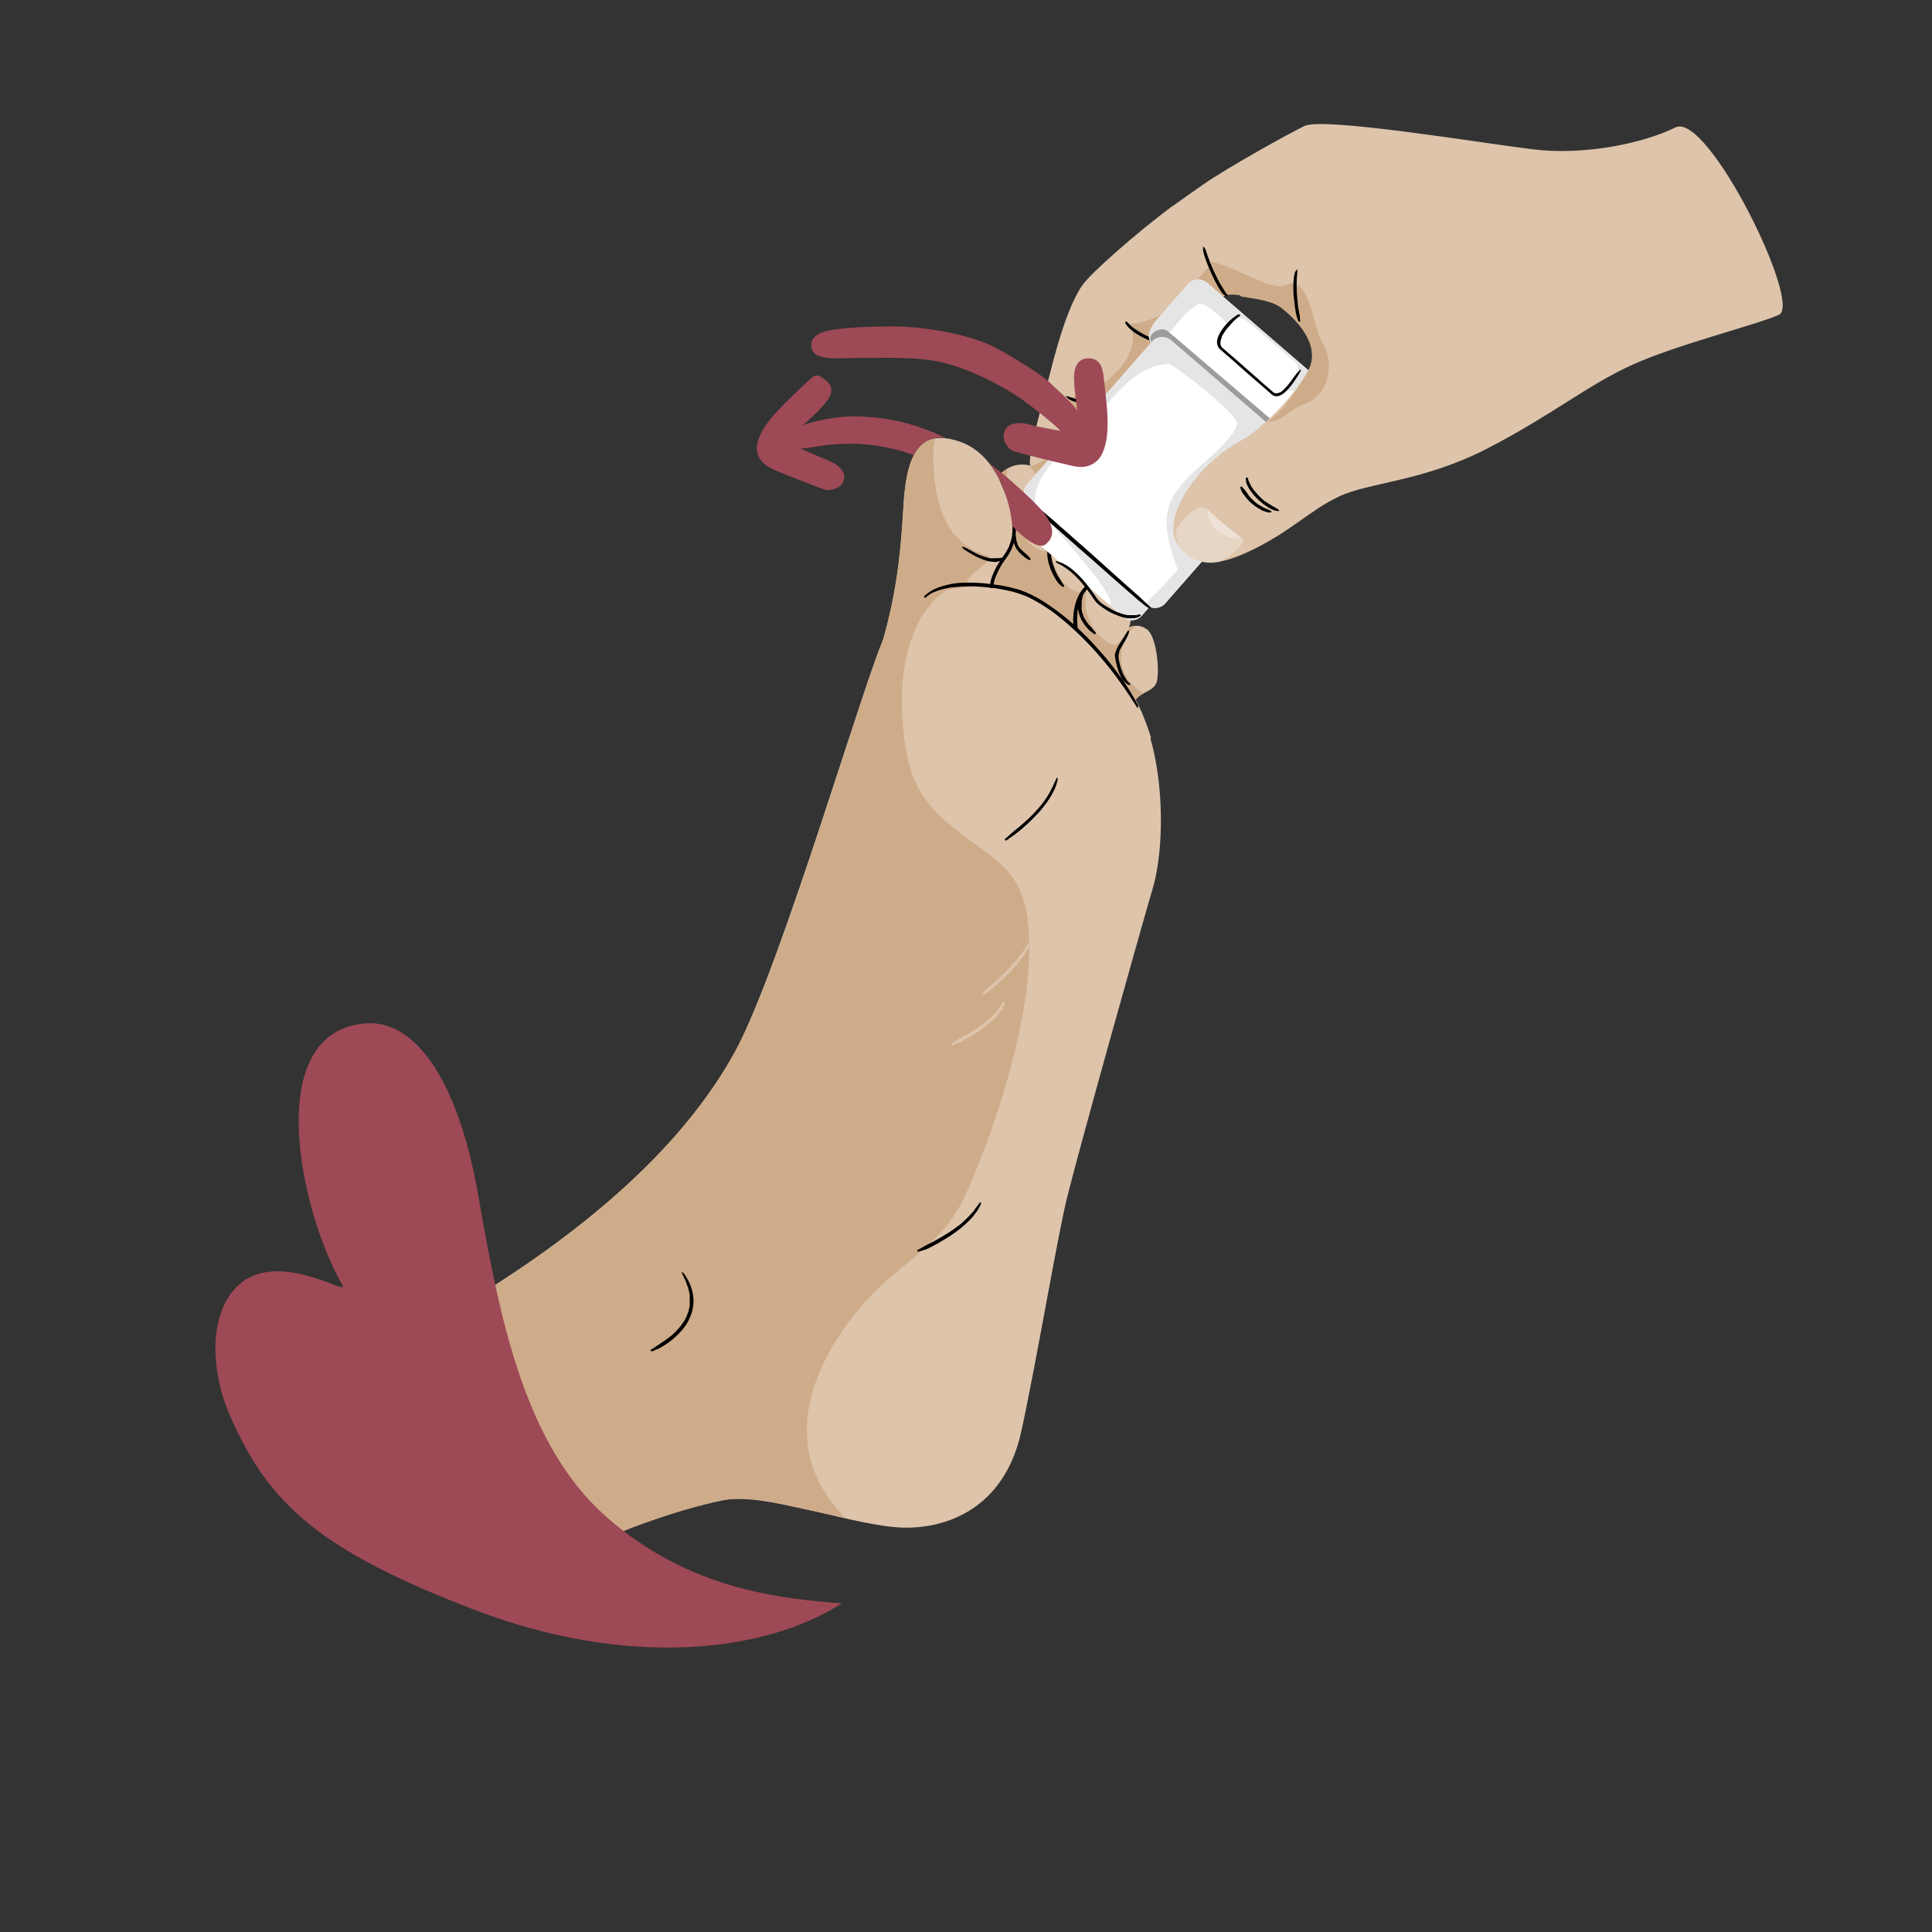 <svg viewBox="0 0 1260 1260" version="1.1" xmlns="http://www.w3.org/2000/svg" id="Layer_2">
  
  <rect x="0" y="0" width="1260" height="1260" fill="#333333" stroke="none"/>
  
  <defs>
    <style>
      .st0 {
        fill: #9c9c9c;
      }

      .st1 {
        fill: #cfac89;
      }

      .st2 {
        opacity: .3;
      }

      .st2, .st3 {
        fill: #fff;
      }

      .st4 {
        fill: #e5e5e5;
      }

      .st5 {
        fill: #ddc4ab;
      }

      .st6 {
        fill: #9e4956;
      }
    </style>
  </defs>
  <g>
    <path d="M748,410.4c5.9,4.3,8.3,24.6,6.6,33.5-1.7,8.9-15.4,6.5-15.8,18.2-.2,5.4-23.3-17-21.6-28.3,1.7-11.3,17.9-32.7,30.7-23.4Z" class="st5"></path>
    <path d="M731.9,434.8c-2.5-9.2,1.2-20.6,8.6-26.6-11,.6-22,16.5-23.3,25.7-1.7,11.3,21.4,33.7,21.6,28.3.2-5.8,3.6-8.1,7.3-10.1-6.7-3.8-12.1-8.9-14.2-17.2Z" class="st1"></path>
    <path d="M722.8,372.5c9.3,1.7,16,17.6,14.8,30.7-1.2,13.1-11.4,18.3-13.7,20-2.3,1.7-1.8,16.8-1.9,18.6s-24.9-21.1-24.6-30.9c.3-9.9,6.3-41.8,25.4-38.4Z" class="st5"></path>
    <path d="M714.2,411.2c-8.2-12.4-8.2-24.9-1.3-37-11.4,6.7-15.3,28.8-15.5,36.7-.3,9.9,24.5,32.8,24.6,30.9.1-1.8-.4-16.9,1.9-18.6s3-1.9,4.4-2.5c-5.2,0-11-5-14.1-9.6Z" class="st1"></path>
    <path d="M667.6,356.5c5.8-13.3,13.1-28.8,29.3-23.9,12,3.7,21.3,16.8,21.1,27.2-.2,16.1-11.2,22.4-13.1,25.2-3.4,5-2.5,21.4,2.5,30.7,5,9.3-31.1,5.5-36.7-3.8-5.6-9.3-9.3-41.1-3.1-55.3Z" class="st5"></path>
    <path d="M704.4,386.2c-9-1-13.6-9.8-16.3-15.6-5.6-13.1-.2-26.6,8.4-38.1-15.9-4.6-23.1,10.8-28.9,24-6.2,14.2-2.5,46,3.1,55.3,5.6,9.3,41.7,13.1,36.7,3.8-4.6-8.7-5-23.1-3-29.4Z" class="st1"></path>
    <path d="M640.6,328.2c6-15.7,16.8-29.7,33.5-23.9,12.4,4.3,17.5,15.5,18.7,27.7,1.6,16.4-10.6,24.2-13.5,29.7-3.8,7.1-4.5,25.6,2.6,36.1,6.8,10-32.2,6.4-38-4.5-5.8-11-9.7-48.4-3.2-65.1Z" class="st5"></path>
    <path d="M665.8,346.6c-5.8-9.6-10.6-30.2-8.8-41-7.4,4.2-12.8,13.1-16.5,22.6-6.4,16.8-2.6,54.2,3.2,65.1,5.8,11,44.4,14.8,38,4.5-6-9.8-5.2-29.7-2.6-36.1.3-.7.7-1.5,1.2-2.3-7-2.1-11.1-7-14.6-12.8Z" class="st1"></path>
    <path d="M571.4,432.9c10.4-34.5,15.2-56.6,17.8-102.7,2-35,10.9-50.3,35.5-42.6,22.9,7.1,31.7,32.8,34.5,48.1,4.2,22.9-5.2,27.3-9.6,37.7-6,14.2,3.7,38.8,3.7,45.4s-88.8,37.2-81.9,14.2Z" class="st5"></path>
    <path d="M633.5,383.9c-11.7-7.1,19.5-18.9,10.4-21.6-10.4-3.1-18.4-8.8-24.1-17.4-10.6-16.1-12.3-40-10.3-58.9-13.3,2.5-18.8,17.7-20.3,44.2-2.6,46.1-7.4,68.3-17.8,102.7-4.1,13.5,24.9,8.5,49.5.7-5.4-17.9,28.2-40.2,12.5-49.7Z" class="st1"></path>
    <path d="M627.5,357.1c1,1.2,2.4,2,3.7,2.8s3.2,1.9,4.9,2.8c3.6,1.8,7.4,3.4,11.4,3.7s2.2,0,3.3-.2,2.1-.7,3-1.3.2-1.4-.5-1.2-.9.2-1.4.3-.2,0-.3,0c-.1,0,.1,0,0,0s-.1,0-.2,0c-.2,0-.5,0-.7,0-.9,0-1.8.1-2.7.1s-.9,0-1.4,0-.2,0-.3,0c.2,0,0,0-.1,0-.2,0-.4,0-.7-.1-.9-.2-1.9-.4-2.8-.7s-1.9-.6-2.8-1-.1,0-.2,0c-.1,0,.2,0,0,0s-.2,0-.3-.1c-.2-.1-.5-.2-.7-.3-.4-.2-.9-.4-1.3-.6-1.7-.8-3.3-1.7-4.9-2.6s-1.6-.9-2.4-1.3-.8-.3-1.2-.5-.7-.2-1.1-.3-.5.5-.3.7h0Z"></path>
    <path d="M650.9,310.7c1.4,3.5,3,6.9,4.4,10.3,1.4,3.3,2.5,6.7,3.4,10.2s.8,3.3,1.1,5,.2,1.4.3,2.3.2,1.7.2,2.5c0,1.6,0,3.2,0,4.8s-.1,1.6-.2,2.3c0-.2,0,0,0,.1,0,0,0,.2,0,.3,0,.2,0,.4,0,.6,0,.4-.1.8-.2,1.2-.3,1.5-.7,3-1.3,4.5s-.3.7-.4,1.1,0,.2-.1.3c-.1.3,0-.2,0,.1s-.2.4-.3.6c-.3.7-.7,1.4-1.1,2.1-.8,1.5-1.8,2.9-2.8,4.3-1.1,1.5-2.1,3.1-3.1,4.7-1.6,2.7-3,5.5-4,8.5s-.7,2.4-.9,3.6-.3,2.3-.2,3.4c.1,1.9.6,3.8,1.6,5.4.1.2.2.3.3.5.4.6-.2-.3.2.3s0,0,0,.1c0,0,.1.2.2.3.3.3.5.6.8.8h.2c0,0-.1,0,0,0,0,0,0,0,.1,0,.1,0,.2.2.4.3.2.1.4.3.5.4.4.2.7.4,1.1.6s.9.3,1.3.5.7-.1.8-.5-.1-.7-.5-.8c.1,0,0,0,0,0,0,0,0,0-.1,0,0,0-.2,0-.3-.1-.2-.1-.4-.2-.6-.3s-.3-.2-.5-.3-.2-.1-.3-.2,0,0-.1,0-.2-.2,0,0c-.3-.2-.6-.5-.9-.8s-.3-.3-.4-.4-.1-.2-.2-.2c.2.2,0,0-.1-.1-.2-.3-.4-.7-.6-1s0-.2-.1-.3,0,0,0-.1c0-.1,0,0,0,0-.1-.2-.2-.4-.2-.6-.1-.4-.2-.8-.3-1.2s0-.2,0-.3,0-.1,0-.2c0-.2,0,0,0,0,0,0,0-.3,0-.3,0-.1,0-.3,0-.4,0-1,0-2,0-3s0-.3,0-.4c0,.4,0-.1,0-.2,0-.3,0-.6.2-.8.1-.6.3-1.2.4-1.8s.4-1.2.6-1.8.2-.6.4-1,.1-.3.2-.4,0-.2.1-.2c-.1.2,0-.1,0-.2.6-1.5,1.4-2.9,2.1-4.3s1.8-3.1,2.8-4.5c1-1.5,2.1-2.9,3.1-4.5,1.7-2.8,2.9-5.8,3.7-8.9,1.6-6.4,1.3-13.1-.2-19.5-1.6-7-4.4-13.8-8-20.1-.5-.8-1-1.6-1.5-2.4s-1-.1-.8.3h0Z"></path>
    <path d="M715.1,372.4c-1,1.6-1.9,3.3-3,4.8s-.5.7-.7,1-.1.2-.2.2-.1.1,0,0c0,0,0,0,0,.1-.1.2-.3.3-.4.5-.5.6-1,1.2-1.6,1.8-2.1,2.3-4.3,4.6-5.7,7.4-1.4,2.7-2.3,5.8-2.9,8.8s-.9,6.5-.6,9.8.4,3,1,4.3c.5,1.2,1.2,2.4,2.1,3.3s.4.4.6.6.6.3.9,0,.2-.7,0-.9-.2-.2-.3-.3-.1-.2,0-.1,0-.1,0-.1c-.2-.2-.3-.5-.4-.7s-.3-.5-.4-.8,0,.1,0,0,0-.1,0-.2c0-.1-.1-.3-.1-.4-.2-.6-.4-1.3-.5-1.9s-.1-.7-.2-1,0-.3,0-.5,0-.2,0-.3,0,0,0-.1c0-.2,0,.2,0,0-.2-1.5-.2-3-.2-4.6s0-1.6.2-2.4,0-.4,0-.6,0-.2,0-.3,0,0,0-.1,0-.3,0-.1,0,0,0,0c0,0,0-.1,0-.2,0,0,0-.2,0-.3,0-.2,0-.4.1-.6.3-1.6.6-3.1,1.1-4.6s.4-1.4.7-2.1.3-.7.4-1,0-.2,0,0c0,0,0-.2,0-.2,0-.2.1-.3.2-.5.3-.7.7-1.3,1-1.9s.4-.6.6-1,.2-.3.3-.4,0-.1.1-.2.2-.3,0-.1c.9-1.2,2-2.3,3-3.4s2.1-2.5,3.1-3.9c1.1-1.5,1.8-3.2,2.4-5s.2-1,.3-1.5-.6-.5-.8-.2h0Z"></path>
    <path d="M705.5,386.3c-.9,1.1-1.5,2.5-1.8,3.9s-.6,2.5-.6,3.8c-.1,2.2,0,4.4.7,6.5,1.1,3.7,3.2,6.9,5.8,9.7.3.3.6.7,1,1s.8.6,1.2.9c.6.5,1.3.9,1.9,1.4s.7,0,.8-.2.2-.6,0-.9c-1-1.1-1.9-2.3-2.9-3.4s-1.1-1.2-1.7-1.8-.3-.3-.4-.5-.1-.2-.2-.3,0,0,0-.1c0,0,0,0,0,0,0,0,0,0,0,0,0,0-.3-.4-.4-.5-.1-.2-.3-.4-.4-.6-.5-.7-1-1.5-1.4-2.3s-.4-.8-.6-1.3,0-.1,0-.2c0,0,0,.2,0,0s0-.2-.1-.3c0-.2-.2-.5-.3-.7-.3-.9-.6-1.9-.7-2.9s0-.2,0-.3,0-.3,0-.1,0,0,0-.1c0-.3,0-.5,0-.8,0-.5,0-1.1,0-1.6s0-1.2.1-1.9,0-.4,0-.6,0-.1,0-.2,0-.3,0-.1c0-.4.1-.7.2-1.1.3-1.5.7-3,.8-4.5,0-.4-.5-.6-.7-.3h0Z"></path>
    <path d="M684.7,355.6c-1.3,1.3-1.6,3.3-1.7,5.1,0,2.1.3,4.1.8,6.1,1,4.1,2.8,8.1,5.1,11.7.6.9,1.2,1.8,2,2.5s1.3,1.2,2.1,1.7.7,0,.8-.2.2-.6,0-.9-.2-.3-.3-.4,0,0,0,0,0,0,0-.1c0,0-.1-.2-.2-.2-.2-.3-.4-.6-.6-.9s-.4-.7-.6-1-.5-.7-.7-1.1c-1.1-1.6-2.1-3.4-2.9-5.2s-.4-1-.7-1.5,0,0,0,0c0,0,0-.1,0-.2,0-.1,0-.2-.1-.4-.1-.3-.2-.5-.3-.8-.4-1-.7-2-1-3-.3-1-.5-2-.7-3s0-.5-.1-.7,0-.1,0-.2,0-.3,0,0,0,0,0,0c0,0,0-.2,0-.2,0-.5,0-.9-.1-1.4,0-1,0-2,0-3s0-.2,0-.4,0-.2,0,0c0-.1,0-.2,0-.4s0-.2,0-.3,0-.2,0,0,0-.1,0-.1c0-.2,0-.4.1-.7s0-.5,0-.7c0-.4-.5-.5-.7-.3h0Z"></path>
    <path d="M661.2,347.7c-.1.2-.2.4-.3.7s0,.5-.1.7c0,.5,0,1,0,1.6,0,.9.1,1.8.3,2.7.3,1.4.8,2.8,1.5,4,1.2,2.1,3,3.8,4.8,5.3s1.2,1,1.8,1.4,1.2.7,1.9,1.1.6,0,.8-.1.3-.6.1-.8c-.4-.5-.8-1.1-1.3-1.6s-.4-.5-.7-.7-.5-.4-.7-.6c-.9-.7-1.8-1.5-2.6-2.3s-.8-.8-1.2-1.2-.2-.2-.3-.3c-.2-.2.2.2,0,0s-.1-.1-.2-.2c-.2-.2-.3-.5-.5-.7-.3-.5-.6-1.1-.9-1.6s0-.2,0,0c0,0,0,0,0-.1,0,0,0-.1,0-.2,0-.2-.1-.3-.2-.5-.1-.3-.2-.7-.3-1-.2-.9-.4-1.7-.5-2.6s0-.1,0-.2c0-.2,0,.2,0,0s0-.3,0-.4c0-.3,0-.6-.2-.9,0-.6-.2-1.1-.5-1.6s-.6-.3-.7,0h0Z"></path>
    <path d="M735.8,411c-.8,1.1-1.5,2.3-2.2,3.4s-1.5,2.5-2.3,3.7c-1.4,2.2-2.9,4.5-3.7,7s-.5,2.1-.4,3.2c.2,1.7.5,3.5,1,5.2.7,2.9,1.7,5.7,3.1,8.4.6,1.2,1.4,2.2,2.4,3.1s1.6,1.3,2.6,1.7,1.1-.8.5-1.2-.3-.2-.5-.3,0,0-.1,0-.2-.1-.2-.2c-.3-.3-.6-.6-.9-1,.1.2,0-.1-.1-.2,0,0-.1-.2-.2-.3-.1-.2-.3-.4-.4-.6-.3-.5-.6-1-.9-1.5s-.6-1.1-.9-1.6-.3-.6-.4-.9-.1-.3-.2-.5c-.1-.3,0,.1,0,0s0-.2-.1-.3c-.6-1.4-1-2.8-1.4-4.2-.4-1.6-.8-3.2-1-4.8s0-.4,0-.6,0-.2,0-.3,0-.2,0,0c0-.2,0-.5,0-.7s0-.2,0-.3c0-.3,0,.2,0-.1s0-.5.2-.8.1-.5.2-.7,0-.2.1-.4,0-.1,0-.2.1-.3,0-.2,0,0,0,0c0,0,0-.1,0-.2,0-.1.1-.2.2-.4.1-.3.3-.6.4-.8.6-1.2,1.3-2.3,2-3.5s1.6-2.7,2.3-4.1.7-1.5,1-2.2.2-.7.3-1,.2-.8.2-1.1-.6-.5-.8-.2h0Z"></path>
    <path d="M665.6,387.7c-37.8-12.5-74.6-.1-87.6,25.1-13,25.2-66.9,212.8-97.9,271.8-53.5,101.7-189.6,172.4-200.7,179.5-11.1,7.1,52.8,170.8,86,153.1,33.3-17.7,76.8-32.8,105.6-38.7,28.8-5.9,87.7,17.8,119.9,17.8s65.2-16.9,75.2-62.9c10-46,23.8-128.6,30-153.1,8.3-33.3,45.7-166.8,55.7-201,10-34.2,6.3-100.2-14.8-125-21.1-24.8-39.8-56.1-71.4-66.6Z" class="st5"></path>
    <path d="M589.5,494.1c0,0,0-.2,0-.3,0,0,0,.4,0,.3Z" class="st1"></path>
    <path d="M561.1,852.7c23.4-28.5,53.5-39.6,68.6-73.5,30.6-68.6,55.5-165.1,32.9-203.6-15.4-26.1-60.4-35.2-70.2-79.3-8.3-37.3-6.5-89.7,24.7-111.4-17.7,4.1-32,14.1-39.2,27.9-13,25.2-66.1,213.2-97.9,271.8-57,105.2-189.6,172.4-200.7,179.5-11.1,7.1,52.8,170.8,86,153.1,33.3-17.7,76.8-32.8,105.6-38.7,20.4-4.2,42,4.2,80.1,11.1-46.9-47.9-17.8-103.9,10-136.9Z" class="st1"></path>
    <path d="M689,507.7c-.9,1.8-1.7,3.7-2.6,5.6-.9,1.9-1.9,3.6-2.9,5.4-1.1,1.8-2.3,3.5-3.5,5.1s-.1.2-.2.3-.2.3-.1.1c-.2.2-.3.4-.5.6-.3.4-.6.8-1,1.2-.6.8-1.3,1.5-2,2.3-2.6,2.9-5.3,5.6-8.2,8.1-2.4,2.2-4.9,4.2-7.4,6.2-1,.8-1.8,1.6-2.8,2.5s-1.3,1.2-2,1.8-.1.1-.2.2,0,0,0,0,0,0,0,0h-.1c0,0,0,0,0,0-.3.2-.2.7,0,.9s.7.2.9,0-.2.1,0,0,0,0,.1,0c0,0,.1-.1.2-.2.2-.1.3-.2.5-.3.4-.3.8-.5,1.1-.8,1-.7,1.9-1.3,2.9-2s2.4-1.9,3.6-2.8,2.6-2.2,3.8-3.3c2.9-2.5,5.6-5.2,8.2-8s5.4-6.4,7.7-9.9c1.1-1.7,2.1-3.6,3-5.4s1.6-3.9,2.1-6,.2-1,.2-1.6-.6-.6-.8-.2h0Z"></path>
    <path d="M676.6,602.2c-.2.6-.5,1.1-.7,1.7s-.4,1.1-.6,1.6c-.5,1.2-.9,2.1-1.4,3.2-.9,2.2-2,4.3-3.2,6.3-1.2,2-2.4,4-3.8,5.9-.7,1-1.4,1.9-2.1,2.8s0,0-.1.1c-.2.2.1-.2,0,0s-.2.2-.2.3c-.2.2-.4.5-.6.7-.4.4-.7.9-1.1,1.3-2.8,3.3-5.7,6.5-8.8,9.5s-2.8,2.6-4.2,3.9-2.5,2.2-3.8,3.3c-1.7,1.6-3.5,3.2-5.1,4.9s-.1.1-.2.2,0,0,0,0,0,0,0,0h-.1c0,0,0,0,0,0-.6.6.3,1.5.9.9h0c-.1,0-.1,0,0,0,0,0,0,0,0,0,0,0,0,0,.1,0,0,0,.2-.1.2-.2s0,0,.1,0-.1,0,0,0,.2-.1.3-.2c.2-.1.4-.3.6-.4s.2-.1.3-.2.3-.2.1-.1,0,0,0,0c0,0,.1,0,.2-.1.1,0,.2-.2.3-.2s.1,0,.2-.1,0,0,0,0c0,0,0,0,0,0,.2-.2.2-.2,0,0,0,0,.3-.2.3-.2.1-.1.3-.2.4-.3.3-.2.5-.4.8-.6s.1-.1.2-.2.2-.1.2-.2c-.2.2-.1,0,0,0,.1-.1.3-.2.4-.3,1.3-1,2.6-2.1,3.9-3.3,1.4-1.2,2.8-2.5,4.1-3.8,3.1-3,6.1-6,8.8-9.3,3.1-3.6,5.9-7.4,8.3-11.5,1.2-2,2.3-4.1,3.2-6.3,1-2.2,1.8-4.5,2.3-6.9s.2-1.2.2-1.8-.6-.6-.8-.2h0Z" class="st5"></path>
    <path d="M444.8,830.4c.7,1.5,1.4,3,2.1,4.5s.3.7.5,1.1.1.2,0,.1c0,0,0,.2.1.3,0,.2.2.4.3.7,0-.2,0,0,0,.1,0,0,0,.2,0,.2,0,.2.1.4.2.5.1.3.3.7.4,1,.5,1.3.8,2.6,1.1,4s.2,1.3.3,1.9,0,.1,0,.2c0,.2,0-.2,0,0s0,.3,0,.5c0,.3,0,.6,0,.9,0,1.2,0,2.4,0,3.6s0,.6,0,.8,0,.3,0,.4,0,.1,0,.2c0,.2,0-.2,0,0,0,.6-.2,1.1-.3,1.7-.2,1.1-.5,2.1-.9,3.2s-.2.5-.3.8-.2.5-.3.7c0-.1,0-.2,0,0s0,.1,0,.2c0,.1-.1.3-.2.4-.1.2-.2.5-.3.7-.9,1.9-2.1,3.7-3.4,5.4,0,0,0,0,0,0,0,0,0-.1,0,0,0,0,0,.1-.1.2,0,.1-.2.2-.3.3-.2.2-.3.4-.5.6-.3.4-.7.8-1,1.2-.7.8-1.4,1.5-2.1,2.2s-1.5,1.4-2.2,2-.8.6-1.1.9-.4.3-.6.4-.2.1-.3.2,0,0-.1.1,0,0,0,0c-.1.1.2-.1,0,0-1.4,1.1-2.9,2.1-4.4,3.1s-2.5,1.7-3.7,2.5-1.8,1.2-2.7,1.7-.2.1-.2.2,0,0-.1,0,0,0-.1,0c-.2.2.1,0,0,0-.7.4,0,1.5.7,1.1s0,0,0,0c0,0,.1,0,.2,0s0,0,.1,0c0,0,.2,0,.3-.1.2,0,.4-.2.6-.3s.5-.2.7-.3.3-.1.4-.2.2,0,0,0c0,0,.2,0,.3-.1s.1,0,.2-.1c.1,0,.3-.1.4-.2s.1,0,.2,0,0,0,.1,0c.2-.1-.3.1,0,0s.7-.3,1-.5c.7-.4,1.4-.7,2-1.1,1.5-.9,3-1.9,4.4-2.9s3.2-2.5,4.7-3.9,3-2.9,4.3-4.5,2.7-3.5,3.7-5.5,1.9-4.1,2.5-6.3c.6-2.3.9-4.7.9-7.1s-.5-5.3-1.3-7.8c-.9-3-2.3-5.8-4-8.4-.5-.7-1-1.4-1.6-2s-.8.1-.7.5h0Z"></path>
    <path d="M654.5,653.2c-.9,1.3-1.7,2.6-2.6,3.8s0,0,0,.1c0,0,.2-.2,0,.1s-.1.2-.2.2c-.1.2-.2.3-.4.5s-.2.3-.4.5c.1-.1,0,0,0,0,0,0-.1.2-.2.3-.5.6-1,1.3-1.6,1.9-1.1,1.2-2.3,2.4-3.6,3.6s-1.3,1.1-2,1.7-.7.5-1,.8-.3.3-.5.4-.1.1-.2.2,0,0-.1,0c.2-.2,0,0,0,0-2.7,2-5.5,3.9-8.3,5.7-2.5,1.5-5,2.9-7.5,4.3s-1.9,1.2-2.8,1.8-1.4.9-2.1,1.3-.1,0-.2.1-.4.3-.2.1c-.7.4,0,1.5.7,1.1-.2.1,0,0,0,0s0,0,.1,0c0,0,.1,0,.2-.1.2,0,.3-.2.5-.2.4-.2.8-.3,1.1-.5s.2,0,.3-.1c0,0,0,0,0,0h-.1c0,0,.1,0,.2,0,0,0,.1,0,.2,0,.2-.1.5-.2.7-.3s.2-.1.3-.2.1,0,.2,0,0,0,0,0c0,0,0,0,0,0-.2,0,0,0,.2,0,.3-.1.5-.2.8-.4,1.2-.5,2.3-1.2,3.5-1.9s2.6-1.5,4-2.3c2.9-1.7,5.7-3.6,8.3-5.6,2.8-2.1,5.5-4.4,7.9-6.9,1.2-1.2,2.2-2.6,3.2-4s1.6-2.8,2.2-4.3c.1-.4.2-.7.2-1.1s-.5-.7-.8-.3h0Z" class="st5"></path>
    <path d="M639.5,783.7c-.3.4-.7.8-1,1.3s-.6.8-.9,1.2c-.6.8-1.2,1.6-1.9,2.5s0,.1-.1.2-.1.2,0,0c0,0-.1.2-.2.3-.2.2-.3.4-.5.7-.3.4-.6.8-1,1.1-.7.8-1.4,1.5-2.1,2.3-1.4,1.5-3,2.9-4.5,4.3s-1.6,1.3-2.4,1.9-.2.2-.3.2,0,0-.1.1c.2-.1,0,0,0,0-.2.2-.4.3-.7.5-.4.3-.8.6-1.2.9-3.1,2.3-6.4,4.3-9.7,6.2-1.5.8-3,1.7-4.5,2.5s-2.7,1.3-4,2-2.1,1.2-3.2,1.8-1.6.9-2.3,1.3-.1,0-.2.1,0,0-.1,0,0,0,0,0h-.1c.1,0,.1,0,0,0-.7.4,0,1.5.7,1.1s-.3.1,0,0,0,0,.1,0,0,0,0,0c0,0,.2,0,.3-.1s0,0,.1,0c0,0-.2,0,0,0s.2,0,.3-.1c.2,0,.4-.2.6-.2s.2,0,.3-.1c.4-.2.1,0,0,0,0,0,0,0,0,0,0,0,.1,0,.2,0,.1,0,.2,0,.3-.1s.1,0,.2,0,0,0,0,0c.2-.1.3-.1,0,0h0c.3-.1.5-.2.8-.3s.6-.2.8-.3.1,0,.2,0c.5-.2.2,0,0,0,0,0,0,0,.1,0,.2,0,.3-.1.5-.2,1.4-.6,2.8-1.3,4.1-2,1.5-.8,3-1.6,4.4-2.4,3.3-1.9,6.6-3.9,9.7-6.1,3.4-2.4,6.7-5.1,9.6-8s2.9-3.1,4.2-4.8,1.2-1.7,1.8-2.6,1-1.8,1.5-2.8.4-1,.5-1.5-.4-.7-.7-.4h0Z"></path>
  </g>
  <path d="M750.8,481.5c-3.2-10.4-8.8-24.9-14.1-31.2-20-23.5-36.8-51.1-67.3-61.5-19.4,32,43.4,77.9,81.4,92.7Z" class="st5"></path>
  <path d="M742.4,460.4c-.8-1.6-1.6-3.1-2.4-4.6-.9-1.5-1.8-3-2.7-4.5-1.8-3-3.8-6-5.8-8.8s-4.2-5.8-6.4-8.6c-2.2-2.8-4.4-5.5-6.7-8.1-2.3-2.6-4.6-5.1-6.9-7.6s-4.7-4.8-7.1-7.1c-2.3-2.2-4.7-4.4-7.2-6.5-2.4-2-4.8-4-7.4-5.9s-4.7-3.4-7.1-5c-2.3-1.5-4.6-2.9-6.9-4.2s-4.5-2.3-6.9-3.3-4-1.6-6.1-2.1-3.7-1-5.5-1.4-4.5-.9-6.7-1.2-5.2-.7-7.8-1-5.3-.4-8-.5-5.4,0-8.1.1-5.4.5-8,1.1-4.8,1.2-7.1,2.1-4.3,1.9-6.2,3.3-1.7,1.4-2.5,2.1.3,1.5.9.9,1.5-1.3,2.5-1.9,1.9-1.2,2.9-1.6.1,0,.2,0,.2-.1,0,0c.2,0,.3-.1.5-.2s.3-.1.4-.2.2-.1,0,0c0,0,.2,0,.3-.1.5-.2,1.1-.4,1.6-.6,1.1-.4,2.3-.7,3.5-1s2.4-.5,3.6-.7,1.3-.2,1.9-.3-.2,0,0,0,.2,0,.2,0c.2,0,.3,0,.5,0,.3,0,.7,0,1-.1,2.7-.3,5.3-.4,8-.5,5.3,0,10.6.3,15.9,1s.3,0,.5,0,.3,0,0,0c0,0,.1,0,.2,0,.3,0,.6,0,.9.1.6,0,1.2.2,1.8.3,1.2.2,2.3.4,3.5.6,2,.4,4.1.8,6.1,1.3s3.7,1,5.4,1.6,1.1.4,1.6.6.5.2.8.3.3.1.4.2.1,0,.2,0,.4.1,0,0c1.1.4,2.2,1,3.3,1.5,4.8,2.4,9.4,5.2,13.8,8.3,1.2.8,2.3,1.7,3.5,2.6s.6.4.9.7-.2-.1,0,0,.1.1.2.2c.2.1.3.3.5.4.6.5,1.2,1,1.8,1.4,2.5,2,4.9,4.1,7.2,6.2,4.9,4.5,9.6,9.2,14.1,14.1,4.6,5.1,9.1,10.5,13.2,15.9,4.2,5.6,8.2,11.3,12,17.2.9,1.4,1.8,2.8,2.7,4.2s1,0,.7-.4h0Z"></path>
  <path d="M549,1045.7c-41-3.2-99.8-9.2-153.4-56.3-53.5-47.1-69.6-129.1-83.6-209.3-14.2-81.6-44.1-114.7-72.9-112.7-69.1,4.6-43.6,122.8-15.7,170.9,4.5,7.7-46-26.6-71.1,3.2-16.3,19.3-14.4,53.8-2.6,81.1,25.7,59.4,60.2,88.9,158.7,126.9,100.1,38.6,190,28.7,240.5-3.8Z" class="st6"></path>
  <g>
    <path d="M705.6,186.4c-12.3,18.2-20.8,57.8-24,69.8-5.2,19.5-10.9,40.3-9.8,47.1,1.2,6.8,13.9,13.1,29.7,5.3,15.8-7.8,22.3-32.9,25.3-38.4,3-5.4,25.8-42.8,28.5-47,2.7-4.2,40.1-29.4,44-30.7,1.6-.6,6.3-.6,11.9.1-18.6-17-20.6-48.6-46.6-58.2-22.7,16.9-53.4,43.7-59,52Z" class="st5"></path>
    <path d="M737,211.4c9.2,20-16.5,44.4-41.1,48.2,12.5,10.9.8,28.3-12.7,38.8-4.1,3.2-6,4-11.2,5.4,1.7,6.6,14.2,12.4,29.6,4.8,15.8-7.8,22.3-32.9,25.3-38.4,3-5.4,25.8-42.8,28.5-47,2.7-4.2,40.1-29.4,44-30.7,1.6-.6,6.3-.6,11.9.1-4.3-3.9-17.3-15.7-21.6-19.7-19.4,19.4-25.4,35.3-52.6,38.5Z" class="st1"></path>
    <path d="M784.6,161.1c0,.2,0,.4,0,.6s0,.1,0,0c0,0,0,.2,0,.3s0,.2,0,.3c0,.4,0,.9.1,1.3.1,1.1.5,2.2.8,3.3.8,2.6,1.8,5.1,2.8,7.5,1.2,2.8,2.4,5.5,3.7,8.1,1.2,2.3,2.4,4.6,3.8,6.8s1.2,1.7,2,2.5.3.3.4.4.1.1.2.2,0,0,.1,0,.2.2.1,0,0,0,0,0c.3.2.6.5.9.7s.1,0,.2.1,0,0,0,0c0,0,.3.2,0,0,.7.4,1.4-.7.7-1.1.2.1,0,0,0,0s-.1,0-.2-.2c-.1-.1-.2-.2-.3-.3s-.1-.1-.2-.2,0,0,0-.1,0,0,0,0c.2.2-.2-.3-.1-.1s.2.2,0,0,0,0,0,0c0,0,0,0,0-.1,0,0-.1-.2-.2-.2-.5-.8-1-1.6-1.5-2.4-1.4-2.1-2.6-4.2-3.7-6.4s-2.6-5.1-3.7-7.8c-.1-.3-.3-.6-.4-1s-.1-.3-.2-.5,0,0,0,0c0,0,0,0,0-.1,0,0,0-.2-.1-.3-.3-.6-.5-1.3-.8-1.9-.5-1.2-.9-2.4-1.4-3.7s-.7-2.1-1.1-3.2-.1-.5-.2-.7c-.1-.4,0-.2,0,0,0,0,0,0,0,0,0,0,0-.1,0-.2,0-.1,0-.2-.1-.3-.2-.4-.3-.9-.4-1.3s0-.1,0-.2c0-.1,0,0,0,0s0,0,0-.1c-.1-.3-.7-.5-.8,0h0Z"></path>
    <path d="M695.8,259.1c.1.2.3.4.4.5s.4.3.6.5c.4.3.7.5,1.1.7.9.5,1.8.8,2.7,1.1,2.1.7,4.2,1,6.3,1.3,4.2.5,8.5.5,12.7-.2s2-.4,3-.9,1.5-.7,2.1-1.2.4-.5.3-.8-.5-.5-.8-.4c-1.4.6-3,.8-4.5,1.1s-.9.2-1.4.2-.4,0-.7,0c.3,0,0,0-.2,0-.1,0-.3,0-.4,0-1,.1-2,.2-3.1.2-2.1,0-4.3,0-6.4-.2s-1-.1-1.6-.2.2,0,0,0-.1,0-.2,0c-.1,0-.2,0-.4,0-.3,0-.5,0-.8-.1-1-.2-2-.4-3-.6s-2-.6-3-.9-1.7-.6-2.6-.8-.7.3-.5.6h0Z"></path>
    <path d="M733.8,209.8c0,.2,0,.4,0,.6s.2.4.3.6c.2.4.3.7.6,1,.5.7,1.1,1.4,1.7,2,1.4,1.3,2.9,2.5,4.5,3.5,3.2,2.1,6.6,3.8,10.1,5s.8.3,1.2.4.9.2,1.4.2.2,0,.3,0,0,0,0,0c0,0,0,0,0,0h.2c.2,0,.4,0,.5,0,.3,0,.6,0,1,0,.7,0,.9-1.1.2-1.3s-.5-.2-.8-.2-.3,0-.4-.1-.1,0-.2,0h0c.2,0,.2,0,0,0,0,0,0,0-.1,0-.1,0-.3-.1-.4-.2s.2,0,0,0,0,0-.1,0c-.1,0-.3-.1-.4-.2-.4-.1-.7-.3-1.1-.4-.8-.2-1.5-.5-2.3-.8s-.4-.2-.6-.3,0,0-.1,0c-.2,0,0,0,0,0-.1,0-.3-.1-.4-.2-.4-.2-.8-.4-1.2-.5-1.7-.8-3.4-1.7-5-2.7s-1.6-1-2.3-1.5-.4-.3-.5-.4-.2-.1-.3-.2,0,0-.1,0c.2.2,0,0,0,0-.4-.3-.7-.6-1-.8-.7-.6-1.4-1.2-2-1.9s-.6-.6-.9-.9-.3-.3-.4-.4-.2-.2-.3-.2,0,0-.2-.1c-.2-.2-.8-.1-.7.3h0Z"></path>
    <g>
      <path d="M787.3,184.5l85.6,73.9c3.7,3.2,4,8.8.8,12.4l-22.7,26c-3.2,3.7-9.8,4.3-13.5,1.1l-86.6-74.8c-3.7-3.2,0-10.3,3.1-14l20.9-23.8c3.2-3.7,8.8-4,12.4-.8Z" class="st3"></path>
      <path d="M872.8,258.4l-85.6-73.9c-3.7-3.2-9.2-2.8-12.4.8l-20.9,23.8c-3.2,3.7-6.8,10.8-3.1,14l3,2.6c10.3-7.4,15.9-20.9,27.7-27.4,3.5-2,13.9,7.6,18.5,12.6-10.4,20,30.5,51.2,52.4,42.7,2.1,6.4,0,13.2-2.8,18.8-3.7,8.5-9,16-14.8,23.2l2.6,2.3c3.7,3.2,10.3,2.6,13.5-1.1l22.7-26c3.2-3.7,2.8-9.2-.8-12.4Z" class="st4"></path>
      <path d="M839.7,282.7c-7-6.1-72.7-62-77.7-66.4-5-4.4-14.4,1.9-11.2,6.3s75.5,66.5,86.1,75.8c2.4,2.1,11.1,1.4,12.7-1.8,1.7-3.2-2.6-7.4-9.9-13.8Z" class="st0"></path>
      <path d="M709.1,296l66.3,57.1c3.7,3.2,4,8.8.8,12.4l-31.4,35.9c-3.2,3.7-8.8,4-12.4.8l-66.3-57.1c-3.7-3.2-4-8.8-.8-12.4l31.4-35.9c3.2-3.7,8.8-4,12.4-.8Z" class="st3"></path>
      <path d="M681.7,337.3c6.7,7.7,48,52.9,42.2,57.5l8.8,7.7c3.4,3,8.6,2.7,11.6-.7l32.2-36.8c3-3.4,2.6-8.6-.8-11.6l-67.2-57.8c-3.4-3-8.6-2.7-11.6.7l-26.4,30.1c3.7,3.5,7.5,7.1,11.1,10.9Z" class="st4"></path>
      <path d="M763.8,222l76.8,66.2c3.7,3.2,4,8.8.8,12.4l-81.4,92.9c-3.2,3.7-8.8,4-12.4.8l-76.8-66.2c-3.7-3.2-4-8.8-.8-12.4l81.4-92.9c3.2-3.7,8.8-4,12.4-.8Z" class="st3"></path>
      <path d="M840.5,288.2l-76.8-66.2c-3.7-3.2-9.2-2.8-12.4.8l-81.4,92.9c-3.2,3.7-2.8,9.2.8,12.4l4.6,4.1c-3.3-19.6,14.1-34,26.4-46.4,23.4-23.6,36.6-48.1,60.9-48.4,3,.4,46.2,33.7,44.3,39.4-3.8,11.6-24,25.7-33.7,36.3-12.6,13.4-17.5,25.8-5.1,58.5-6,6.7-12.7,13.9-21.3,22.2l.5.5c3.7,3.2,9.2,2.8,12.4-.8l81.4-92.9c3.2-3.7,2.8-9.2-.8-12.4Z" class="st4"></path>
      <path d="M750.6,396.3c-.3-.3-.7-.7-1-1s-.3-.3-.4-.4l.2.3c0-.3-.3-.5-.5-.6s-.3-.3-.5-.4c-.4-.3-.7-.7-1.1-1-.9-.8-1.7-1.6-2.6-2.5s-2.1-2-3.2-2.9c-1.3-1.1-2.5-2.2-3.8-3.4s-2.8-2.5-4.2-3.7-3-2.7-4.6-4.1-3.2-2.9-4.8-4.3-3.4-3-5-4.5-3.4-3-5.1-4.6-3.5-3.1-5.2-4.6-3.4-3.1-5.2-4.6c-1.7-1.5-3.4-3-5.1-4.5s-3.2-2.9-4.9-4.3-3.1-2.7-4.6-4.1c-1.4-1.2-2.8-2.5-4.3-3.7s-2.6-2.3-3.9-3.3-1.2-1-1.8-1.5-.2-.1-.3-.2c0,0,.2.2,0,0s-.2-.1-.2-.2c-.1-.1-.3-.2-.4-.3-.3-.2-.5-.4-.8-.7-.5-.4-1-.8-1.5-1.2s-.1,0-.2-.1-.1,0-.2-.1c-.3-.2.1.1,0,0s-.2-.2-.4-.3c-.2-.2-.4-.3-.7-.5s-.2-.2-.3-.2-.1,0-.2-.1,0,0,0,0c0,0,0,0-.1,0-.2-.2,0,0,0,0-.2-.2-.4-.3-.6-.4-.4-.3-.8-.6-1.2-.9s-1-.7-1.5-1.1-.2-.1-.2-.2-.2,0-.2-.1c.1,0,.2,0,0,0-.7-.5-1.4.7-.7,1.1s0,0,0,0l-.2-.2c0,.1.2.2.3.3s-.2-.1,0,0,.2.1.3.2c.2.2.5.4.7.6.7.6,1.3,1.2,2,1.8s1.8,1.6,2.7,2.5,2.2,2.1,3.4,3.1,2.7,2.3,4,3.5,3,2.6,4.5,3.9,3.3,2.9,4.9,4.3,3.4,3,5.1,4.5,3.6,3.1,5.3,4.7c1.8,1.6,3.7,3.2,5.5,4.8,1.8,1.6,3.7,3.2,5.5,4.8s3.6,3.2,5.4,4.8c1.8,1.6,3.5,3.1,5.3,4.7s3.3,2.9,5,4.4c1.6,1.4,3.1,2.7,4.7,4.1s2.8,2.5,4.3,3.7c.6.6,1.3,1.1,1.9,1.7s.3.3.5.4,0,0,0,0,0,0,.1.1c.3.2-.1-.1,0,0s.2.1.2.2c.3.3.6.5.9.8.6.5,1.1.9,1.7,1.4s.3.2.4.3.3.2.1,0,0,0,0,0,0,0,0,0c0,0,.1.1.2.2.2.2.5.4.7.6.8.7,1.7,1.3,2.5,2s.3.3.5.4,0,0,.1,0,.2,0,.2.1c0,0-.1,0,0,0,0,0,.1,0,.1,0,0,0,.1.1.2.2.3.2.5.4.8.5s.3.2.5.3c.4.3.9-.3.5-.7h0Z"></path>
      <rect transform="translate(1294.4 941) rotate(-139.5)" ry="5.7" rx="5.7" height="23.8" width="53.2" y="220.1" x="794" class="st3"></rect>
      <path d="M847.4,241.7c-.3.3-.5.6-.8.8s-.4.4-.5.6c0,0-.1.2,0,0s0,0,0,0c0,0-.1.2-.2.2s-.2.2-.3.3c-.4.5-.7,1-1.1,1.5s-.4.5-.6.8-.2.3-.3.4-.1.1-.2.2,0,0,0,.1c.1-.2,0,0,0,0-.3.3-.5.6-.7,1s-.2.3-.3.4-.1.1-.2.2,0,0,0,.1c0,0,0,0,0,0-.5.6-.9,1.2-1.4,1.8-.9,1.2-1.9,2.3-2.9,3.3-.5.5-1,1-1.5,1.4s-.1.1-.2.2-.2.2,0,0c-.1.1-.3.2-.4.3-.2.2-.5.3-.8.5s-.5.3-.8.4-.1,0-.2,0c-.2,0,.2,0,0,0s-.3,0-.4.1c-.2,0-.5.1-.7.2s-.3,0,0,0,0,0,0,0c-.1,0-.2,0-.4,0s-.2,0-.3,0c-.2,0,.2,0,0,0s-.1,0-.2,0c-.1,0-.2,0-.3,0s-.1,0-.2,0,0,0,0,0c-.2,0,.2.1,0,0s-.4-.2-.7-.4,0,0,0,0c-.1,0,0,0,0,0,0,0-.1-.1-.2-.1-.3-.2-.6-.5-.8-.7-2-1.7-4-3.4-6-5.2-3.9-3.4-7.7-6.8-11.6-10.2-3.9-3.5-7.8-6.9-11.8-10.3-1-.9-2.1-1.8-3.1-2.7s-.4-.4-.6-.6,0-.1-.1-.2c-.1-.1.2.2,0,0s-.2-.2-.2-.3-.1-.2-.2-.3,0-.1,0-.2,0,0,0,0c0-.2,0,.3,0,0s-.2-.5-.2-.7,0-.2,0-.4c0-.2,0,.2,0,0s0-.2,0-.2c0-.3,0-.5,0-.8s0-.3,0-.4,0-.1,0-.2c0,.3,0,.1,0,0,0-.3.1-.6.2-.8s.2-.6.3-.9.2-.6.3-.9c0,0-.1.3,0,0s0,0,0-.1c0,0,0-.1,0-.2,0-.2.1-.3.2-.5.1-.3.3-.6.5-.9.3-.6.7-1.2,1.1-1.8s.8-1.1,1.2-1.7.2-.3.3-.4.1-.1.2-.2.2-.3,0,0c.2-.3.4-.6.7-.8.9-1.1,1.8-2.1,2.7-3.1s1.6-1.6,2.5-2.4.7-.6,1.1-.9,0,0,0,0,0,0,.1,0c0,0,.2-.1.2-.2.1,0,.3-.2.4-.3s.2-.1.3-.2.2-.1,0,0c-.2.1.3-.2,0,0,0,0,0,0,0,0,.8-.2.5-1.5-.3-1.3s0,0,0,0c0,0,.3,0,0,0s-.1,0-.2,0c-.2,0-.3.1-.5.2-.3.2-.6.4-.9.5s-.8.5-1.1.8-.5.4-.8.6c.2-.2,0,0-.2.1s-.1,0-.2.1c-.1,0-.2.2-.3.3-2.2,1.8-4.2,3.8-5.9,6.1s-3.2,4.6-3.9,7.3c-.3,1.2-.4,2.5-.1,3.7s.9,2.3,1.8,3.1,2,1.7,3,2.6,2.1,1.8,3.1,2.7c2,1.7,4,3.5,6,5.3,4,3.5,7.9,7,11.9,10.4,2,1.8,4,3.5,6.1,5.3,1,.9,2.1,1.8,3.1,2.7s1.2,1,2,1.3c2.4,1,5-.5,6.8-2s4.3-4.4,6-6.9c.8-1.2,1.6-2.4,2.4-3.6s.7-1.1,1-1.6.3-.5.5-.7.1-.2,0-.1,0,0,0,0c0,0,0-.1,0-.2,0-.1.1-.2.2-.3.2-.3.4-.7.6-1s-.3-.8-.7-.5h0Z"></path>
    </g>
    <path d="M1092.7,83.1c-21.1,10.4-59.2,18.4-92.9,14.3-33.7-4.1-137-21.3-149.2-15.2-12.2,6.1-49.6,26.8-66,38.2-5.5,3.8-8.9,6.2-19.8,14,15.9,19.2,28.4,40.7,47.1,57.5,7.9,1.3,17.9,4.1,24.2,9.1,10.7,8.5,26.6,25.4,16.4,42.2-10.2,16.8-30.3,37.2-42.6,43.8-31.6,17.1-52.5,52.1-41.9,67.8,9.1,13.5,22.3,16.5,47.1,4.6,26.8-12.7,38.7-26.4,58.2-35.6,19.5-9.3,54.7-9.6,96.9-31.4,42.2-21.8,65.3-41.4,94.6-54.6,29.2-13.2,80-25.7,95.4-32.5,15.4-6.8-46.4-132.6-67.5-122.2Z" class="st5"></path>
    <path d="M862.5,223.5c-7-12.5-6.7-36.8-20.7-39.1-10.5,8.6-35.2-11.3-53-13.8,4.4,7.2,19.2,22.1,20.7,22.8,7.9,1.3,20.2,2.6,26.5,7.6,10.7,8.5,26.6,25.4,16.4,42.2-6.3,10.3-16.4,26.7-26.7,32.5,13.3-2.2,13.3-7.7,25.7-12.4,14.7-5.7,19.6-25.5,11.1-39.8Z" class="st1"></path>
    <path d="M810.1,351.2c-6.2-4.7-16.2-12.4-22.4-18.9-5.1-5.3-14.8,4.6-19.5,11.3-3.1,4.4-.7,14.2,8.5,19.9,5.9,3.7,14.8,4.7,19.1,2.8,3.8-1.7,18.1-12.2,14.3-15.1Z" class="st2"></path>
    <path d="M793.9,346.3c7.5,6.2,16.5,5,16.2,4.8-6.2-4.7-16.2-12.4-22.4-18.9-.3-.3-1,8.1,6.2,14.1Z" class="st2"></path>
    <path d="M829.3,333.5c-.3-.2-.5-.3-.8-.5s-.5-.3-.8-.4-.2,0-.3-.1c.2,0,0,0,0,0-.1,0-.2,0-.3-.2-.3-.2-.7-.3-1-.4s-.4-.2-.2,0c-.1,0-.3-.1-.4-.2-.3-.1-.5-.2-.8-.4-.5-.2-1-.5-1.5-.8-.9-.5-1.8-1-2.7-1.6s-.4-.3-.6-.4-.2-.1-.3-.2-.1,0-.1-.1c0,0,0,0,0,0,.1,0,.1.1,0,0-.4-.3-.7-.6-1.1-.9-1.3-1.2-2.6-2.4-3.7-3.8-.3-.3-.5-.6-.7-.9s.2.2,0,0,0,0,0-.1c0,0,0-.1-.1-.2-.1-.2-.2-.3-.4-.5-.4-.5-.8-1.1-1.2-1.7s-.3-.4-.5-.6c.3.4-.2-.2-.2-.2,0,0,0-.1-.1-.2-.2-.2-.4-.5-.6-.7s-.2-.2-.3-.3h0c0,0,0,0-.1,0,0,0,0,0,0,0,0,0,0,0-.1-.1,0,0-.2-.2-.2-.3s0,0-.1-.1-.2-.2,0,0c-.2-.3-.6-.4-.9-.2s-.4.6-.2.9c-.1-.2,0,0,0,0s0,0,0,0c0,0,0,0,0,.1,0,0,0,.2.1.3s0,.2.1.3,0,0,0,0h0c0,0,0,0,0,0,0,0,0,.1,0,.2.2.5.5,1,.7,1.5s.7,1.1,1.1,1.7,1,1.3,1.5,2c2.4,3,5.4,5.5,8.7,7.4s2.4,1.2,3.6,1.7,1.3.4,1.9.6.7.1,1.1.1.4,0,.5,0,.4,0,.6,0c.4,0,.4-.6.1-.8h0Z"></path>
    <path d="M833.8,332.3c-.2-.1-.4-.3-.6-.4s-.5-.3-.7-.4c-.5-.3-.9-.5-1.4-.8-.9-.5-1.9-1-2.8-1.6s-1.8-1.2-2.7-1.8-.2-.2-.3-.2-.1,0-.2-.1c0,0,.2.1,0,0-.2-.2-.5-.4-.7-.5-.4-.3-.8-.7-1.3-1.1-1.6-1.4-3-2.9-4.4-4.6s-.3-.4-.5-.6.1.1,0,0,0,0-.1-.1c0-.1-.2-.2-.3-.3-.3-.4-.6-.8-.8-1.2-.5-.7-1-1.5-1.4-2.3s-.8-1.6-1.2-2.5,0-.2-.1-.3,0,0,0,0c0,0,0,0,0,0,0,.1,0,.1,0,0,0-.2-.1-.4-.2-.6-.1-.4-.2-.7-.3-1.1-.2-.7-1.3-.5-1.3.2,0,1.6.3,3.3,1.1,4.8.9,1.8,2,3.4,3.2,4.9,2.7,3.5,6.1,6.5,9.8,8.9,1.1.7,2.2,1.3,3.3,1.8s2.5.9,3.7.9.5-.5.2-.8h0Z"></path>
    <path d="M845.6,176.1c-.3.3-.5.6-.7.9s-.2.4-.3.5,0,.2-.1.3,0,0,0,.1c0,0-.2.4,0,.2-.4,1-.6,2.1-.7,3.2-.3,2.5-.4,4.9-.3,7.4,0,2.7.3,5.4.6,8.1s.6,5,1.1,7.5c.2,1,.4,1.9.7,2.8.1.4.3.8.4,1.1h0c0,.2,0,.2,0,0,0,0,0,0,0,0,0,0,0,0,0,.1,0,.1.1.3.2.4s.1.3.2.4,0,.1,0,.2.1.3,0,0c.1.3.4.6.8.5s.6-.5.5-.8-.1-.6-.2-.9,0-.2,0-.2,0,0,0-.1c0-.2,0,.3,0,0s0-.4-.1-.6,0-.2,0-.3,0,0,0-.1c0-.1,0,.2,0,0s0-.4,0-.6c0-.5-.1-1.1-.3-1.6-.2-1.1-.4-2.2-.6-3.3,0-.6-.2-1.2-.3-1.8s0-.6-.1-.9,0-.3,0-.2,0,0,0-.1c0-.2,0-.3,0-.5-.3-2.6-.6-5.3-.7-8s-.1-5,0-7.5,0-1.1.2-1.6,0-.1,0-.2c0,.2,0,.1,0,0s0-.2,0-.4c0-.2,0-.4,0-.5s0-.1,0-.2c0,0,0,.1,0,.1,0,0,0-.1,0-.1,0-.2,0-.4.1-.7s0-.2,0-.2,0,.2,0,0,0-.1,0-.2c0-.1,0-.2,0-.3,0-.2,0-.4.1-.6s0-.2,0-.3,0,0,0-.1c0,0,0,0,0-.2,0,0,0,.1,0,0,0-.2,0-.3,0-.5.1-.4-.4-.7-.7-.4h0Z"></path>
    <path d="M688.9,366.9c2.3,1.1,4.4,2.3,6.4,3.7s1,.7,1.5,1.1-.1-.1,0,0,.1.1.2.2c.1,0,.2.2.4.3.3.2.5.4.8.6,1,.9,2,1.8,3,2.7,1.9,1.9,3.7,3.8,5.3,5.9s.8,1,1.2,1.5.2.2.3.3c-.1-.2,0,0,0,0,0,0,0,0,.1.1.2.3.4.5.6.8.7.9,1.4,1.9,2.1,2.9s1.3,1.8,1.9,2.7,1,1.6,1.6,2.3c1.1,1.4,2.4,2.5,3.8,3.5,3.6,2.7,7.6,4.9,11.8,6.3s4.3,1.3,6.6,1.4,1,0,1.5,0,.5,0,.7,0,.3,0,.5,0,.1,0,.2,0c0,0,0,0,0,0,0,0,.2,0,.3,0,1-.2,1.9-.4,2.8-.8s.8-.4,1.1-.6c.7-.4,0-1.5-.7-1.1s-.2,0-.3.1,0,0-.1,0c.1,0,0,0,0,0-.2,0-.4.2-.6.2s-.4.1-.6.2-.2,0-.4,0,0,0-.1,0-.3,0-.1,0c-.2,0-.3,0-.5,0s0,0,0,0c0,0-.1,0-.2,0-.2,0-.5,0-.7,0-.5,0-1,0-1.5,0s-.5,0-.7,0-.3,0-.4,0h0c.2,0,.2,0-.1,0,0,0-.2,0-.2,0s-.2,0,0,0c0,0-.1,0-.2,0-.1,0-.2,0-.4,0-.3,0-.5,0-.8-.1-1.1-.2-2.2-.4-3.2-.8s-2.2-.7-3.2-1.1-.2-.1-.4-.2c-.2,0,.1,0,0,0s-.1,0-.2,0c-.3-.1-.5-.2-.8-.4-.5-.2-1.1-.5-1.6-.8-1.9-1-3.8-2.1-5.6-3.3s-.4-.3-.6-.4-.2-.1-.3-.2-.1-.1-.2-.1c.1,0,.1.1,0,0-.4-.3-.7-.6-1.1-.9-.6-.5-1.2-1.1-1.7-1.7s-.2-.3-.3-.4-.2-.3,0,0c0,0-.1-.1-.2-.2-.2-.3-.5-.7-.7-1-.6-.9-1.2-1.8-1.8-2.6-2.9-4.2-6-8.2-9.6-11.8s-7.8-7.1-12.7-8.7-1.1-.3-1.7-.4-.4,0-.5.2,0,.4.2.5h0Z"></path>
  </g>
  <g>
    <g>
      <path d="M542.3,234.1c-.1,0-.2,0-.4,0,0,0,0,0-.1,0-1,.1,1.2-.2.5,0Z" class="st6"></path>
      <path d="M552.9,233.1c-.6,0-1.3.2-1.9.2,0,0,0,0,0,0,.7,0,1.3-.2,2-.2Z" class="st6"></path>
      <path d="M706.2,285.3c2.8-9.7-2.7-16.3-5.4-19.9-3.9-4.9-12.1-11.9-16.6-16.3-4.9-4.6-27.3-18.9-38.1-23.9-15.7-7.3-44.2-12.8-67.8-12.3-13.2.2-23.4.6-32.4,1.8-2.9.4-18.8,1.6-16.6,12.2,2,9.3,18.7,6.3,35.4,6.5,11.7.1,34.3-.9,50.3,3.1,16.8,4.1,35.4,13.3,49.2,22.4,7.5,5,23.8,18.1,26.4,21.1,7.4,8.8,15,7.8,15.7,5.2Z" class="st6"></path>
    </g>
    <path d="M670.8,276.7c8,2.4,23.1,4.3,31.1,6.5,3.3.9-.3-22.9-.2-22-.2-2.1-1.2-9.7-1.1-11.5,0-1-2.1-15.2,8.5-16,5.5-.4,9.1,2.6,10.3,9.4.4,2.2,2.3,19.9,2.5,22.6.7,9.9,1.2,20.9-3.1,30.2-2.3,5-7.2,8.3-12.7,8.6-3.3.2-6.7-.6-9.9-1.4-3.9-.9-31-7.2-35.9-9.2-2.3-1-7.1-6.1-5.4-11.9,2.2-7.5,11.9-6.4,15.7-5.3Z" class="st6"></path>
  </g>
  <path d="M587.1,293.4c.4.1.7.2,1,.3.4.1.9.2,1.3.4-.8-.2-1.6-.5-2.4-.7Z" class="st6"></path>
  <path d="M529.3,275.6c.6-.2,1.2-.3,1.8-.5,0,0,.1,0,.2,0-.7.2-1.4.3-2,.5Z" class="st6"></path>
  <path d="M557.4,289.2c.2,0,.5,0,.7,0,.6,0,1.1,0,1.7,0-.8,0-1.6,0-2.4,0Z" class="st6"></path>
  <path d="M665.5,346.3c0,0,.2.2.2.2,0,0,0,0,0,0,.7.7-.8-.9-.3-.3Z" class="st6"></path>
  <path d="M658.2,339.1c.4.5.9.9,1.3,1.4,0,0,0,0,0,0-.4-.5-.9-.9-1.3-1.4Z" class="st6"></path>
  <path d="M541.3,300.8c-7.5-2.9-19.3-8.5-26.7-11.5-3.1-1.3,14.2-16.7,13.6-16.1,1.5-1.4,6.8-6.4,7.8-7.8s10.9-10,3.3-16.7-8.5-3.3-13.5.9c-1.6,1.4-13.9,13.3-15.7,15.2-6.5,6.8-13.7,14.6-16.1,24-1.3,5,.4,10.3,4.4,13.7,2.4,2,5.5,3.5,8.3,4.7,3.5,1.5,27,10.9,32,12.3,2.4.6,9.1-.4,11.3-5.6,2.9-6.8-5.1-11.6-8.7-13Z" class="st6"></path>
  <path d="M586,293.6c.8.2,1.6.5,2.4.7-.4-.1-.9-.2-1.3-.4,3.5,1,5,1.5,8.3,2.8.4-.3.7-.7,1.1-1,4.2-7.5,10.5-10.9,19.6-10.1.1,0,.2,0,.3-.1-15.1-7.4-31.7-12.2-48.5-13.5-6.6-.5-13.3-.7-19.9,0-6.1.6-12.1,1.8-18.1,3.3-4.3,1.1-8.3,2.8-12.2,5-1.5.8-2.9,1.7-4.4,2.6-1.7,1.1-3,2.6-4.3,4.1-1.8,2.1-.4,5.6,2.3,5.9.9.1,1.8.2,2.7.3,1.4.1,2.6,0,4-.2,2-.2,4-.4,6-.6,3.9-.3,7.8-1.1,11.7-1.7,7-1,14-1.4,21.1-1.3-.2,0-.5,0-.7,0,.8,0,1.6,0,2.4,0-.6,0-1.1,0-1.7,0,10.2.2,20.3,1.8,30.1,4.5-.3-.1-.7-.2-1-.3Z" class="st6"></path>
  <path d="M679.9,333.5c-5.5-6.9-22-21.2-23.7-22.7-.6-.5-7.2-5.7-11.1-8.8,8.3,10.6,12.4,24.1,14.1,33.6.5,2.8.8,5.2,1,7.5,6.4,6.6,16.9,16,21.9,11.8,8.3-7,2.1-16.1-2.2-21.5Z" class="st6"></path>
</svg>